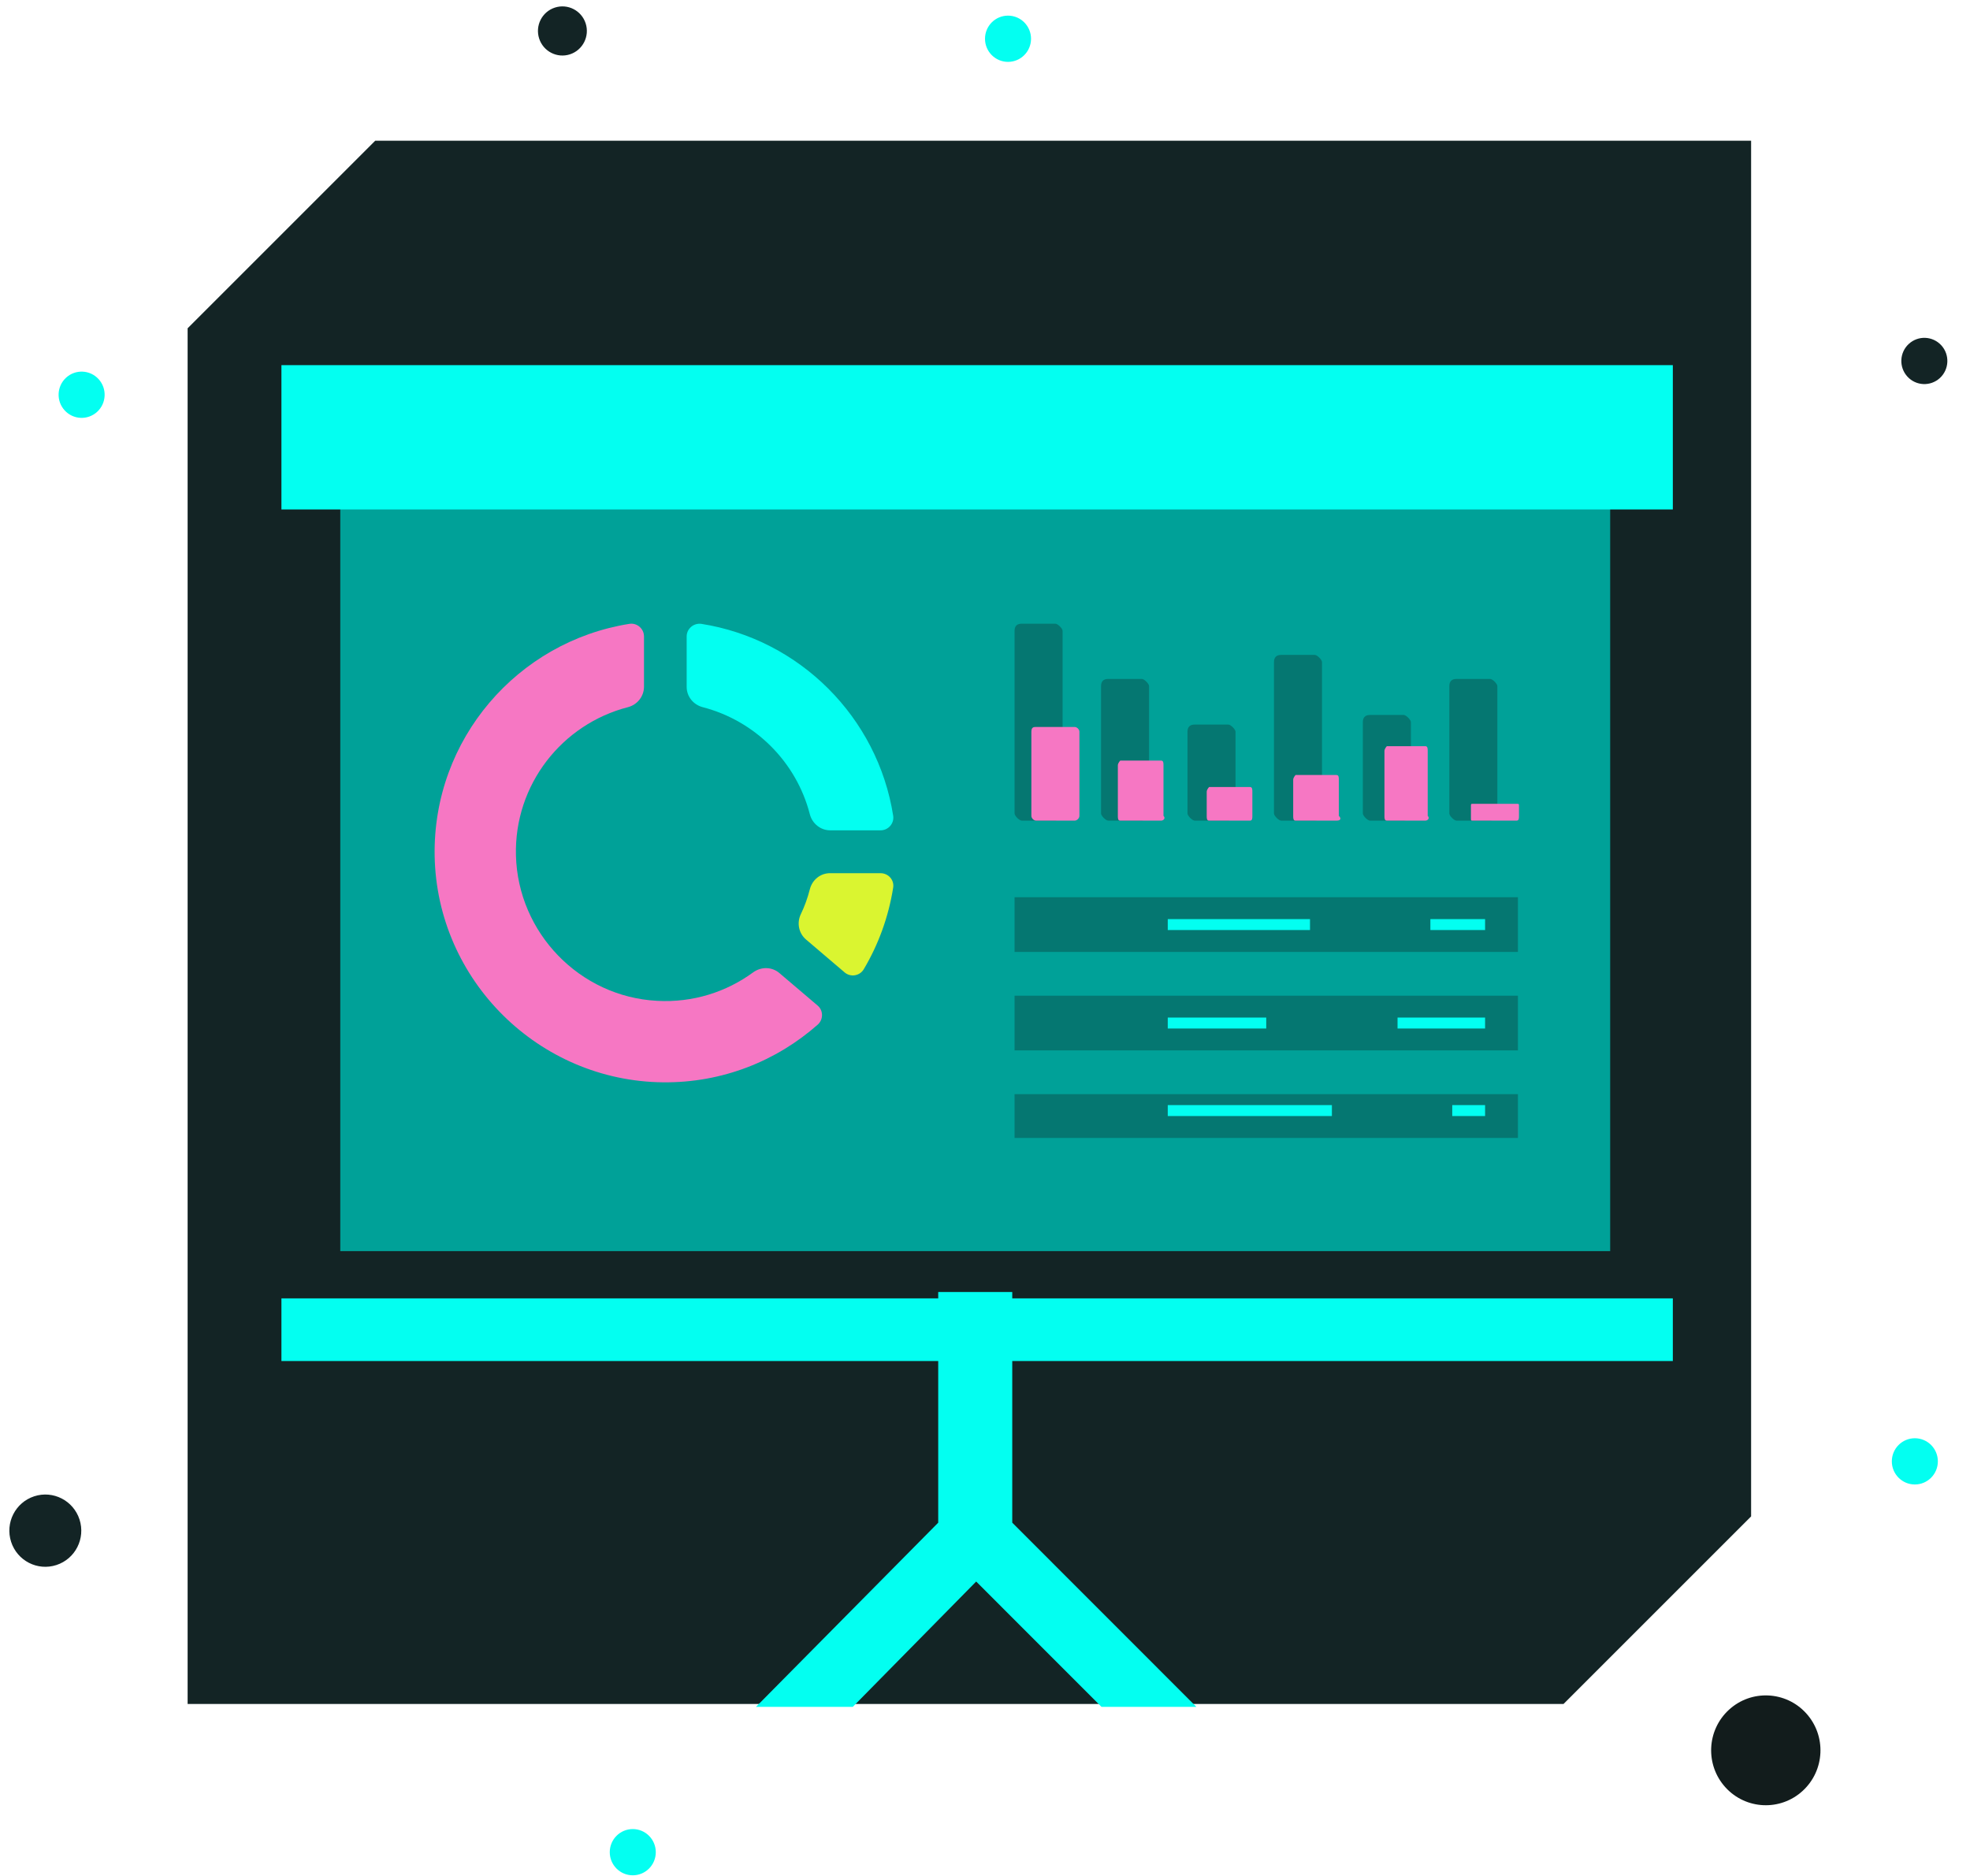 <svg width="126" height="120" viewBox="0 0 126 120" fill="none" xmlns="http://www.w3.org/2000/svg">
<path d="M12 21L24 9H112V97L100 109H12V21Z" fill="#132425"/>
<path d="M3.61 100.11C4.818 99.716 5.479 98.412 5.086 97.198C4.693 95.984 3.396 95.32 2.188 95.714C0.979 96.109 0.318 97.413 0.711 98.627C1.104 99.84 2.401 100.505 3.61 100.11Z" fill="#132425"/>
<path d="M36.455 3.475C37.276 3.207 37.725 2.32 37.459 1.495C37.191 0.669 36.309 0.218 35.488 0.486C34.666 0.754 34.217 1.641 34.484 2.466C34.751 3.292 35.633 3.743 36.455 3.475Z" fill="#132425"/>
<path d="M115.298 114.556C116.724 113.247 116.823 111.025 115.52 109.593C114.218 108.161 112.006 108.061 110.581 109.37C109.156 110.679 109.056 112.901 110.359 114.333C111.661 115.765 113.873 115.865 115.298 114.556Z" fill="#121C1C"/>
<path d="M124.073 24.182C124.673 23.631 124.715 22.695 124.167 22.092C123.618 21.489 122.687 21.447 122.087 21.998C121.487 22.549 121.445 23.485 121.993 24.087C122.542 24.691 123.473 24.733 124.073 24.182Z" fill="#132425"/>
<path d="M64.472 3.958C65.285 3.958 65.944 3.296 65.944 2.479C65.944 1.662 65.285 1 64.472 1C63.659 1 63 1.662 63 2.479C63 3.296 63.659 3.958 64.472 3.958Z" fill="#03FFF1"/>
<path d="M40.472 119.958C41.285 119.958 41.944 119.296 41.944 118.479C41.944 117.662 41.285 117 40.472 117C39.659 117 39 117.662 39 118.479C39 119.296 39.659 119.958 40.472 119.958Z" fill="#03FFF1"/>
<path d="M6.214 26.343C6.814 25.792 6.856 24.856 6.307 24.253C5.759 23.65 4.828 23.608 4.227 24.159C3.627 24.71 3.585 25.646 4.134 26.249C4.682 26.852 5.613 26.894 6.214 26.343Z" fill="#03FFF1"/>
<path d="M122.472 94.958C123.285 94.958 123.944 94.296 123.944 93.479C123.944 92.662 123.285 92 122.472 92C121.659 92 121 92.662 121 93.479C121 94.296 121.659 94.958 122.472 94.958Z" fill="#03FFF1"/>
<path d="M62.436 101.166L54.544 109.183H48.352L60.008 97.401V82.647H64.743V97.401L76.519 109.183H70.449L62.436 101.166Z" fill="#03FFF1"/>
<path d="M102.986 30.353H21.764V80.031H102.986V30.353Z" fill="#00A198"/>
<g filter="url(#filter0_d_137_107)">
<path d="M106.993 21H18V30.231H106.993V21Z" fill="#03FFF1"/>
</g>
<g filter="url(#filter1_d_137_107)">
<path d="M106.993 79.91H18V83.918H106.993V79.91Z" fill="#03FFF1"/>
</g>
<path d="M67.502 52.494H65.352C65.198 52.494 64.891 52.187 64.891 52.033V40.357C64.891 40.05 65.044 39.896 65.352 39.896H67.502C67.656 39.896 67.963 40.204 67.963 40.357V52.033C67.81 52.187 67.656 52.494 67.502 52.494Z" fill="#057771"/>
<path d="M68.731 52.494H66.273C66.12 52.494 65.966 52.34 65.966 52.187V46.809C65.966 46.502 66.12 46.502 66.273 46.502H68.731C68.885 46.502 69.038 46.656 69.038 46.809V52.187C69.038 52.34 68.885 52.494 68.731 52.494Z" fill="#F677C3"/>
<path d="M73.034 52.494H70.883C70.729 52.494 70.422 52.187 70.422 52.033V43.891C70.422 43.583 70.575 43.43 70.883 43.43H73.034C73.187 43.43 73.494 43.737 73.494 43.891V52.033C73.494 52.187 73.187 52.494 73.034 52.494Z" fill="#057771"/>
<path d="M78.564 52.494H76.413C76.259 52.494 75.952 52.187 75.952 52.033V46.809C75.952 46.502 76.106 46.349 76.413 46.349H78.564C78.717 46.349 79.024 46.656 79.024 46.809V51.879C79.024 52.187 78.717 52.494 78.564 52.494Z" fill="#057771"/>
<path d="M84.095 52.494H81.944C81.79 52.494 81.483 52.187 81.483 52.033V42.354C81.483 42.047 81.636 41.893 81.944 41.893H84.095C84.248 41.893 84.555 42.201 84.555 42.354V52.033C84.555 52.187 84.402 52.494 84.095 52.494Z" fill="#057771"/>
<path d="M89.779 52.494H87.628C87.474 52.494 87.167 52.186 87.167 52.033V46.195C87.167 45.888 87.321 45.734 87.628 45.734H89.779C89.932 45.734 90.24 46.041 90.24 46.195V52.033C90.24 52.186 90.086 52.494 89.779 52.494Z" fill="#057771"/>
<path d="M95.309 52.494H93.158C93.005 52.494 92.698 52.187 92.698 52.033V43.891C92.698 43.583 92.851 43.43 93.158 43.43H95.309C95.463 43.43 95.77 43.737 95.77 43.891V52.033C95.77 52.187 95.616 52.494 95.309 52.494Z" fill="#057771"/>
<path d="M74.262 52.494H71.651C71.497 52.494 71.497 52.34 71.497 52.187V48.96C71.497 48.807 71.651 48.653 71.651 48.653H74.262C74.416 48.653 74.416 48.807 74.416 48.96V52.187C74.57 52.34 74.416 52.494 74.262 52.494Z" fill="#F677C3"/>
<path d="M79.946 52.494H77.335C77.181 52.494 77.181 52.34 77.181 52.186V50.65C77.181 50.496 77.335 50.343 77.335 50.343H79.946C80.1 50.343 80.1 50.496 80.1 50.65V52.186C80.1 52.34 80.1 52.494 79.946 52.494Z" fill="#F677C3"/>
<path d="M85.477 52.494H82.865C82.712 52.494 82.712 52.34 82.712 52.186V49.882C82.712 49.728 82.865 49.575 82.865 49.575H85.477C85.631 49.575 85.631 49.728 85.631 49.882V52.186C85.784 52.34 85.784 52.494 85.477 52.494Z" fill="#F677C3"/>
<path d="M91.161 52.494H88.703C88.549 52.494 88.549 52.34 88.549 52.187V48.039C88.549 47.885 88.703 47.731 88.703 47.731H91.161C91.315 47.731 91.315 47.885 91.315 48.039V52.187C91.468 52.34 91.315 52.494 91.161 52.494Z" fill="#F677C3"/>
<path d="M96.999 52.494H94.234C94.08 52.494 94.08 52.494 94.08 52.34V51.572C94.08 51.418 94.08 51.418 94.234 51.418H96.999C97.153 51.418 97.153 51.418 97.153 51.572V52.187C97.153 52.34 97.153 52.494 96.999 52.494Z" fill="#F677C3"/>
<path d="M97.085 57.393H64.891V60.892H97.085V57.393Z" fill="#057771"/>
<path d="M83.787 58.793H74.689V59.492H83.787V58.793Z" fill="#03FFF1"/>
<path d="M94.985 58.793H91.486V59.492H94.985V58.793Z" fill="#03FFF1"/>
<path d="M97.085 63.692H64.891V67.191H97.085V63.692Z" fill="#057771"/>
<path d="M80.988 65.091H74.689V65.791H80.988V65.091Z" fill="#03FFF1"/>
<path d="M94.985 65.091H89.386V65.791H94.985V65.091Z" fill="#03FFF1"/>
<path d="M97.085 69.99H64.891V72.79H97.085V69.99Z" fill="#057771"/>
<path d="M85.187 70.69H74.689V71.39H85.187V70.69Z" fill="#03FFF1"/>
<path d="M94.985 70.69H92.885V71.39H94.985V70.69Z" fill="#03FFF1"/>
<path d="M48.17 62.2C46.468 63.448 44.323 64.15 42.022 64.02C37.082 63.76 33.13 59.678 33 54.726C32.883 50.176 35.964 46.315 40.163 45.236C40.761 45.08 41.19 44.547 41.19 43.923V40.712C41.19 40.218 40.748 39.828 40.254 39.906C33.117 41.037 27.67 47.277 27.8 54.752C27.943 62.707 34.456 69.155 42.412 69.233C46.208 69.272 49.665 67.868 52.304 65.541C52.668 65.216 52.668 64.631 52.291 64.319L49.86 62.252C49.379 61.836 48.69 61.823 48.17 62.2Z" fill="#F677C3"/>
<path d="M43.919 40.712V43.936C43.919 44.56 44.349 45.08 44.946 45.236C48.3 46.107 50.939 48.746 51.797 52.087C51.953 52.685 52.486 53.114 53.097 53.114H56.321C56.815 53.114 57.205 52.672 57.127 52.178C56.139 45.886 51.147 40.894 44.855 39.906C44.361 39.841 43.919 40.218 43.919 40.712Z" fill="#03FFF1"/>
<path d="M51.797 56.883C51.654 57.442 51.459 57.988 51.212 58.495C50.952 59.054 51.095 59.717 51.563 60.107L54.02 62.2C54.397 62.525 54.982 62.434 55.242 62.005C56.178 60.432 56.828 58.664 57.127 56.779C57.205 56.285 56.815 55.856 56.321 55.856H53.11C52.486 55.843 51.953 56.273 51.797 56.883Z" fill="#DAF530"/>
<defs>
<filter id="filter0_d_137_107" x="10.144" y="15.501" width="104.705" height="24.944" filterUnits="userSpaceOnUse" color-interpolation-filters="sRGB">
<feFlood flood-opacity="0" result="BackgroundImageFix"/>
<feColorMatrix in="SourceAlpha" type="matrix" values="0 0 0 0 0 0 0 0 0 0 0 0 0 0 0 0 0 0 127 0" result="hardAlpha"/>
<feOffset dy="2.357"/>
<feGaussianBlur stdDeviation="3.928"/>
<feColorMatrix type="matrix" values="0 0 0 0 0 0 0 0 0 0 0 0 0 0 0 0 0 0 0.07 0"/>
<feBlend mode="normal" in2="BackgroundImageFix" result="effect1_dropShadow_137_107"/>
<feBlend mode="normal" in="SourceGraphic" in2="effect1_dropShadow_137_107" result="shape"/>
</filter>
<filter id="filter1_d_137_107" x="10.144" y="75.196" width="104.705" height="19.721" filterUnits="userSpaceOnUse" color-interpolation-filters="sRGB">
<feFlood flood-opacity="0" result="BackgroundImageFix"/>
<feColorMatrix in="SourceAlpha" type="matrix" values="0 0 0 0 0 0 0 0 0 0 0 0 0 0 0 0 0 0 127 0" result="hardAlpha"/>
<feOffset dy="3.143"/>
<feGaussianBlur stdDeviation="3.928"/>
<feColorMatrix type="matrix" values="0 0 0 0 0 0 0 0 0 0 0 0 0 0 0 0 0 0 0.17 0"/>
<feBlend mode="normal" in2="BackgroundImageFix" result="effect1_dropShadow_137_107"/>
<feBlend mode="normal" in="SourceGraphic" in2="effect1_dropShadow_137_107" result="shape"/>
</filter>
</defs>
</svg>
